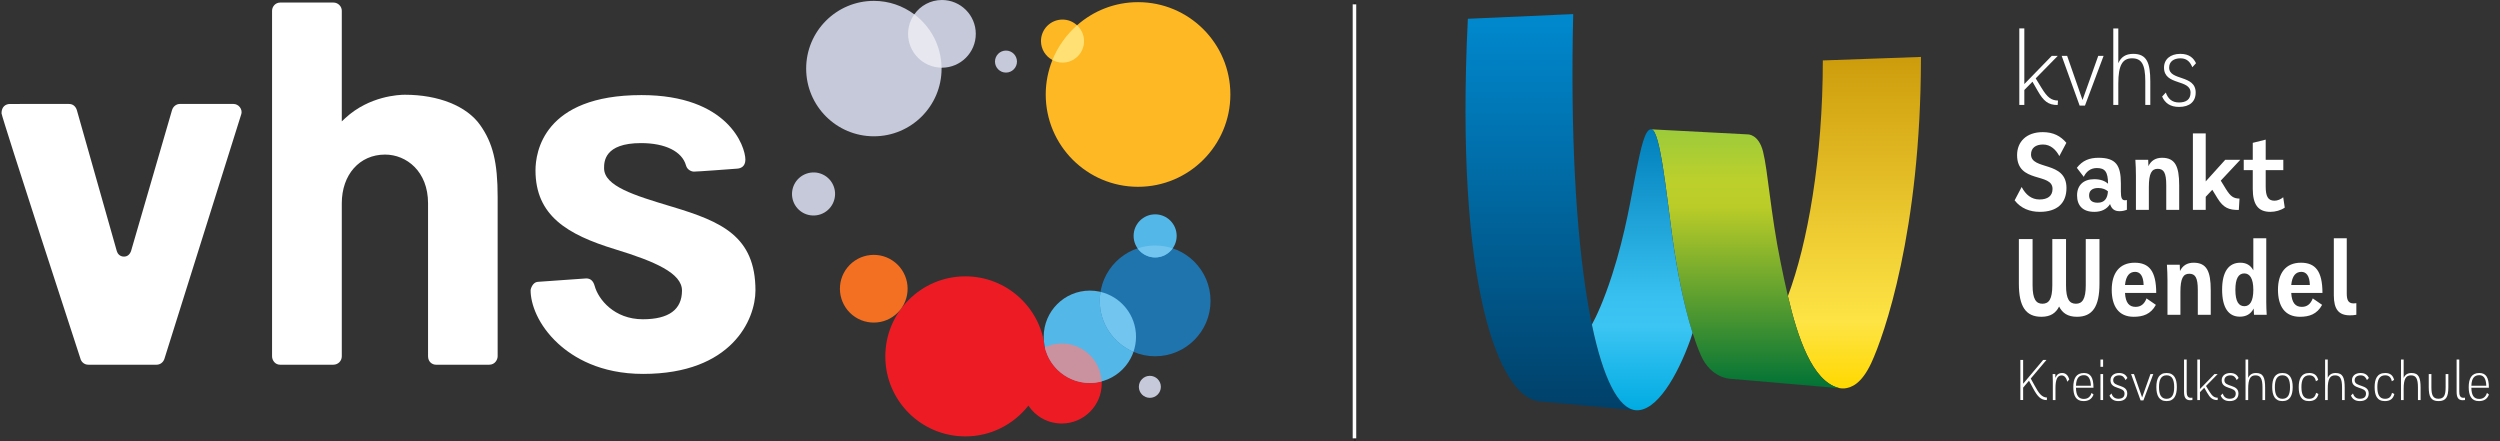 <?xml version="1.0" encoding="UTF-8" standalone="no"?>
<svg xmlns="http://www.w3.org/2000/svg" xmlns:xlink="http://www.w3.org/1999/xlink" xmlns:serif="http://www.serif.com/" width="100%" height="100%" viewBox="0 0 799 141" version="1.1" xml:space="preserve" style="fill-rule:evenodd;clip-rule:evenodd;">
    <rect x="0" y="0" width="799" height="141" fill="#333333" stroke="none"/>
    <g id="Ebene_x0020_1">
        <path d="M25.828,114.991C25.989,115.346 26.646,116.562 28.238,116.562L50.04,116.562C51.159,116.562 52.117,115.863 52.526,114.754L77.136,36.415C77.33,35.726 77.168,34.919 76.673,34.273C76.167,33.606 75.403,33.219 74.586,33.219L57.519,33.219C56.367,33.219 55.356,33.994 54.99,35.156L41.872,80.276C41.42,81.438 40.656,82.009 39.613,82.009C38.289,82.009 37.557,81.062 37.331,80.255L24.59,35.296C24.321,34.295 23.525,33.23 22.115,33.23L21.534,33.219L3.187,33.23C1.885,33.23 0.486,34.015 0.486,36.21C0.701,37.986 25.591,114.345 25.828,114.991Z" style="fill:white;fill-rule:nonzero;"></path>
        <path d="M159.048,62.951C159.048,51.932 157.531,45.691 153.42,39.912C149.137,33.886 140.152,30.281 129.391,30.281C127.561,30.281 118.06,30.647 110.398,37.706L109.236,38.793L109.236,3.433C109.236,2.012 108.02,0.818 106.578,0.818L89.575,0.818C87.951,0.818 86.95,2.174 86.95,3.433L86.95,113.872C86.95,115.163 87.929,116.562 89.5,116.562L106.524,116.562C108.041,116.562 109.236,115.378 109.236,113.872L109.236,64.974C109.236,55.806 114.917,49.403 123.063,49.403C129.886,49.403 136.805,54.751 136.805,64.974L136.805,113.861C136.805,115.615 138.107,116.562 139.334,116.562L156.358,116.562C158.198,116.562 159.048,114.948 159.048,113.861L159.048,62.951Z" style="fill:white;fill-rule:nonzero;"></path>
        <path d="M215.026,66.136L214.154,65.878C202.823,62.456 193.063,59.497 193.063,53.761C193.063,51.771 193.063,45.734 204.878,45.734C212.626,45.734 217.996,48.403 219.244,52.868C219.642,54.31 220.998,54.848 221.773,54.848C223.419,54.816 232.728,54.117 235.547,53.901L235.665,53.891C236.612,53.815 238.205,53.342 238.226,51.039C238.226,46.692 232.588,30.389 205.018,30.389C173.586,30.389 171.143,48.801 171.143,54.439C171.143,68.913 181.301,74.982 196.55,79.652C209.409,83.58 217.964,87.335 217.964,92.856C217.964,98.946 213.756,102.035 205.449,102.035C196.302,102.035 191.234,95.675 190.061,91.403C189.609,89.767 188.726,88.982 187.36,88.982L171.843,90.079C170.282,90.187 169.583,92.253 169.583,92.78C169.583,97.096 171.896,103.843 178.385,109.815C183.195,114.227 191.815,119.5 205.546,119.5C233.944,119.5 241.444,102.056 241.444,92.834C241.444,75.466 230.5,70.817 215.026,66.136Z" style="fill:white;fill-rule:nonzero;"></path>
        <path d="M301.038,0C297.39,0 294.172,1.808 292.214,4.584C288.598,1.894 284.143,0.28 279.29,0.28C267.335,0.28 257.65,9.965 257.65,21.92C257.65,33.865 267.335,43.56 279.29,43.56C291.245,43.56 300.93,33.865 300.93,21.92C300.93,21.823 300.919,21.726 300.919,21.629C300.962,21.629 301.006,21.64 301.038,21.64C307.021,21.64 311.863,16.798 311.863,10.825C311.863,4.842 307.021,0 301.038,0Z" style="fill:rgb(197,201,217);fill-rule:nonzero;"></path>
        <path d="M262.977,55.774C259.555,54.149 255.444,55.602 253.797,59.034C252.162,62.478 253.604,66.578 257.037,68.213C260.469,69.838 264.58,68.385 266.216,64.953C267.862,61.52 266.409,57.409 262.977,55.774Z" style="fill:rgb(197,201,217);fill-rule:nonzero;"></path>
        <path d="M321.505,16.163C319.568,16.163 317.997,17.745 317.997,19.682C317.997,21.619 319.568,23.2 321.505,23.2C323.453,23.2 325.024,21.619 325.024,19.682C325.024,17.745 323.453,16.163 321.505,16.163Z" style="fill:rgb(197,201,217);fill-rule:nonzero;"></path>
        <path d="M367.497,120.113C365.549,120.113 363.978,121.695 363.978,123.632C363.978,125.569 365.549,127.151 367.497,127.151C369.434,127.151 371.016,125.569 371.016,123.632C371.016,121.695 369.434,120.113 367.497,120.113Z" style="fill:rgb(197,201,217);fill-rule:nonzero;"></path>
        <path d="M292.214,4.584C290.966,6.349 290.223,8.49 290.223,10.825C290.223,16.755 295.001,21.565 300.919,21.629C300.833,14.646 297.422,8.48 292.214,4.584Z" style="fill:rgb(231,231,239);fill-rule:nonzero;"></path>
        <path d="M339.325,109.783C337.388,109.783 335.57,110.224 333.923,110.988C332.481,98.247 321.666,88.325 308.527,88.325C294.398,88.325 282.949,99.786 282.949,113.904C282.949,128.033 294.398,139.472 308.527,139.472C316.716,139.472 323.991,135.609 328.672,129.626C330.953,133.08 334.87,135.351 339.325,135.351C346.384,135.351 352.109,129.626 352.109,122.567C352.109,115.507 346.384,109.783 339.325,109.783Z" style="fill:rgb(237,28,36);fill-rule:nonzero;"></path>
        <path d="M363.074,107.63C363.074,115.776 356.467,122.384 348.321,122.384C340.164,122.384 333.568,115.776 333.568,107.63C333.568,99.484 340.164,92.877 348.321,92.877C356.467,92.877 363.074,99.484 363.074,107.63Z" style="fill:rgb(83,183,232);fill-rule:nonzero;"></path>
        <path d="M386.888,96.159C386.888,105.93 378.957,113.861 369.187,113.861C359.405,113.861 351.485,105.93 351.485,96.159C351.485,86.378 359.405,78.458 369.187,78.458C378.957,78.458 386.888,86.378 386.888,96.159Z" style="fill:rgb(31,116,174);fill-rule:nonzero;"></path>
        <path d="M352.077,121.878C351.722,115.142 346.158,109.783 339.325,109.783C337.41,109.783 335.591,110.224 333.955,110.977C335.473,117.509 341.327,122.384 348.321,122.384C349.612,122.384 350.872,122.201 352.077,121.878Z" style="fill:rgb(202,145,159);fill-rule:nonzero;"></path>
        <path d="M376.063,75.391C376.063,79.189 372.985,82.278 369.187,82.278C365.388,82.278 362.3,79.189 362.3,75.391C362.3,71.581 365.388,68.504 369.187,68.504C372.985,68.504 376.063,71.581 376.063,75.391Z" style="fill:rgb(83,183,232);fill-rule:nonzero;"></path>
        <path d="M363.72,0.689C356.23,0.689 349.43,3.487 344.221,8.081C342.995,6.952 341.38,6.252 339.583,6.252C335.774,6.252 332.696,9.33 332.696,13.128C332.696,15.765 334.192,18.024 336.355,19.176C334.988,22.587 334.214,26.289 334.214,30.195C334.214,46.487 347.417,59.701 363.72,59.701C380.012,59.701 393.226,46.487 393.226,30.195C393.226,13.892 380.012,0.689 363.72,0.689Z" style="fill:rgb(253,184,36);fill-rule:nonzero;"></path>
        <path d="M287.662,99.086C291.428,94.448 290.707,87.637 286.069,83.87C281.421,80.104 274.609,80.825 270.843,85.474C267.087,90.112 267.808,96.934 272.446,100.69C277.095,104.445 283.906,103.735 287.662,99.086Z" style="fill:rgb(243,111,33);fill-rule:nonzero;"></path>
        <path d="M351.732,93.286C351.582,94.222 351.485,95.18 351.485,96.149C351.485,103.477 355.918,109.75 362.257,112.451C362.773,110.934 363.074,109.32 363.074,107.63C363.074,100.657 358.232,94.836 351.732,93.286Z" style="fill:rgb(113,197,239);fill-rule:nonzero;"></path>
        <path d="M369.187,78.458C367.228,78.458 365.345,78.781 363.591,79.372C364.839,81.116 366.873,82.278 369.187,82.278C371.489,82.278 373.534,81.116 374.782,79.372C373.017,78.781 371.145,78.458 369.187,78.458Z" style="fill:rgb(113,197,239);fill-rule:nonzero;"></path>
        <path d="M336.355,19.176C337.324,19.692 338.41,20.015 339.583,20.015C343.382,20.015 346.46,16.938 346.46,13.139C346.46,11.127 345.588,9.34 344.221,8.081C340.81,11.105 338.088,14.882 336.355,19.176Z" style="fill:rgb(255,224,117);fill-rule:nonzero;"></path>
        <path d="M433.02,0.732L433.02,141" style="fill:none;fill-rule:nonzero;stroke:rgb(35,31,32);stroke-width:0.43px;"></path>
        <path d="M433.451,1.388L433.451,140.096L432.321,140.096L432.321,1.388L433.451,1.388Z" style="fill:rgb(254,254,254);fill-rule:nonzero;"></path>
        <g transform="matrix(2.096,0,0,2.096,425.523,-22.505)">
            <path d="M74.929,19.953C74.929,34.875 72.607,47.881 69.603,55.888C71.088,62.188 73.302,68.784 77.281,69.873C77.633,69.969 77.969,69.975 78.18,69.965C79.208,69.881 80.806,69.331 82.315,66.089C84.252,61.929 89.862,46.077 89.892,19.633L89.892,19.418L74.929,19.953Z" style="fill:url(#_Linear1);"></path>
            <path d="M20.803,13.601C18.795,54.407 25.584,71.322 31.667,71.929L46.401,73.289C40.387,72.752 35.984,49.567 36.868,12.888L20.803,13.601Z" style="fill:url(#_Linear2);"></path>
            <path d="M77.281,69.873C73.302,68.784 71.088,62.188 69.603,55.888C69.604,55.888 69.604,55.887 69.604,55.886C69.177,54.076 68.81,52.29 68.479,50.666C66.953,43.172 66.564,36.84 65.815,33.856C65.14,31.164 63.484,31.228 63.484,31.228L48.771,30.456C50.096,30.526 51.034,39.803 51.937,46.51C52.595,51.391 53.647,57.014 55.07,61.502C55.456,62.719 55.87,63.852 56.31,64.865C57.85,68.411 60.759,68.488 60.759,68.488L77.759,69.956L77.759,69.954C77.611,69.941 77.448,69.918 77.281,69.873Z" style="fill:url(#_Linear3);"></path>
            <path d="M55.07,61.502C53.647,57.014 52.595,51.391 51.937,46.51C51.05,39.919 50.131,30.847 48.842,30.467C48.836,30.466 48.825,30.464 48.819,30.462C47.816,30.282 47.208,33.208 46.401,37.21C45.791,40.242 44.886,46.206 42.805,52.638C41.491,56.701 40.367,59.047 39.717,60.226C41.426,68.437 43.757,73.053 46.401,73.289C49.593,73.535 52.768,67.999 54.725,62.559C54.771,62.431 54.912,61.997 55.07,61.503L55.07,61.502Z" style="fill:url(#_Linear4);"></path>
            <path d="M105.655,15.072L104.89,15.072L104.89,26.734L105.655,26.734L105.655,24.456L106.896,23.198L107.695,24.592C108.579,26.139 109.276,26.751 110.738,26.751L110.789,26.071C109.752,26.037 109.174,25.612 108.273,24.133L107.389,22.688L110.755,19.254L109.837,19.254L105.655,23.555L105.655,15.072Z" style="fill:white;fill-rule:nonzero;"></path>
            <path d="M114.086,26.837L114.902,26.837L117.741,19.254L116.925,19.254L114.528,25.987L112.182,19.254L111.349,19.254L114.086,26.837Z" style="fill:white;fill-rule:nonzero;"></path>
            <path d="M119.985,15.073L119.22,15.073L119.22,26.735L119.985,26.735L119.985,23.471C119.985,20.666 120.631,19.629 122.076,19.629C123.487,19.629 124.099,20.479 124.099,23.097L124.099,26.735L124.864,26.735L124.864,23.182C124.864,20.326 124.337,18.949 122.263,18.949C121.124,18.949 120.393,19.425 119.985,20.377L119.985,15.073Z" style="fill:white;fill-rule:nonzero;"></path>
            <path d="M131.272,20.989L131.833,20.377C131.476,19.629 130.847,18.949 129.436,18.949C127.923,18.949 126.954,19.782 126.954,21.04C126.954,23.828 131,22.757 131,24.865C131,25.919 130.32,26.361 129.232,26.361C128.161,26.361 127.566,25.783 127.226,24.848L126.665,25.46C127.107,26.463 127.906,27.041 129.249,27.041C130.847,27.041 131.782,26.242 131.782,24.848C131.782,22.077 127.736,23.097 127.736,21.04C127.736,20.122 128.45,19.629 129.47,19.629C130.541,19.629 130.983,20.309 131.272,20.989Z" style="fill:white;fill-rule:nonzero;"></path>
            <path d="M110.993,34.54L112.064,32.517C111.197,31.497 110.109,30.885 108.46,30.885C105.944,30.885 104.55,32.381 104.55,34.387C104.55,38.756 109.956,37.022 109.956,39.538C109.956,40.626 109.208,41.153 107.967,41.153C106.743,41.153 105.859,40.422 105.247,39.249L104.176,41.289C105.128,42.513 106.488,43.04 108.018,43.04C110.636,43.04 112.081,41.748 112.081,39.402C112.081,35.22 106.675,36.733 106.675,34.285C106.675,33.299 107.389,32.772 108.511,32.772C109.684,32.772 110.5,33.605 110.993,34.54Z" style="fill:white;fill-rule:nonzero;"></path>
            <path d="M113.662,36.326L114.716,37.703C115.09,36.904 115.753,36.36 116.705,36.36C117.963,36.36 118.405,36.938 118.422,38.757C117.946,38.315 117.232,38.06 116.314,38.06C114.648,38.06 113.696,39.012 113.696,40.525C113.696,42.089 114.563,43.041 116.331,43.041C117.368,43.041 118.218,42.667 118.728,41.851C118.949,42.565 119.374,42.939 120.173,42.939C120.615,42.939 120.938,42.854 121.295,42.718L121.295,41.239C121.21,41.256 121.108,41.273 121.006,41.273C120.547,41.273 120.377,40.95 120.377,39.964L120.377,38.706C120.377,35.935 119.612,34.796 116.977,34.796C115.583,34.796 114.529,35.204 113.662,36.326ZM116.841,41.647C115.94,41.647 115.532,41.239 115.532,40.525C115.532,39.845 115.974,39.403 116.926,39.403C117.606,39.403 118.099,39.641 118.405,39.913C118.337,40.984 117.895,41.647 116.841,41.647Z" style="fill:white;fill-rule:nonzero;"></path>
            <path d="M124.541,35.102L122.586,35.102C122.637,35.765 122.671,36.819 122.671,37.516L122.671,42.735L124.643,42.735L124.643,39.25C124.643,37.176 125.068,36.479 125.986,36.479C126.904,36.479 127.295,37.057 127.295,38.961L127.295,42.735L129.267,42.735L129.267,38.978C129.267,36.071 128.638,34.796 126.649,34.796C125.646,34.796 124.966,35.255 124.575,36.071C124.575,35.731 124.558,35.391 124.541,35.102Z" style="fill:white;fill-rule:nonzero;"></path>
            <path d="M133.313,31.073L131.358,31.073L131.358,42.735L133.313,42.735L133.313,40.746L134.316,39.675L135.149,41.035C136.016,42.412 136.832,42.769 138.362,42.752L138.464,41.018C137.563,41.001 137.104,40.695 136.424,39.607L135.608,38.281L138.583,35.102L136.288,35.102L133.313,38.4L133.313,31.073Z" style="fill:white;fill-rule:nonzero;"></path>
            <path d="M139.11,35.102L139.11,36.683L140.487,36.683L140.487,39.522C140.487,41.902 141.286,43.041 143.173,43.041C143.921,43.041 144.754,42.82 145.366,42.395L145.128,40.814C144.771,41.12 144.261,41.341 143.802,41.341C142.782,41.341 142.459,40.627 142.459,39.182L142.459,36.683L145.145,36.683L145.145,35.102L142.459,35.102L142.459,32.025L140.487,32.518L140.487,35.102L139.11,35.102Z" style="fill:white;fill-rule:nonzero;"></path>
            <path d="M106.913,47.191L104.822,47.191L104.822,54.008C104.822,57.493 105.893,59.04 108.256,59.04C109.667,59.04 110.466,58.462 110.959,57.476C111.452,58.462 112.268,59.04 113.679,59.04C116.042,59.04 117.113,57.493 117.113,54.008L117.113,47.191L115.022,47.191L115.022,54.246C115.022,56.337 114.495,57.051 113.526,57.051C112.54,57.051 112.013,56.371 112.013,54.246L112.013,47.191L109.922,47.191L109.922,54.246C109.922,56.371 109.395,57.051 108.409,57.051C107.44,57.051 106.913,56.337 106.913,54.246L106.913,47.191Z" style="fill:white;fill-rule:nonzero;"></path>
            <path d="M121.005,55.403L125.765,55.403C125.765,52.071 124.677,50.796 122.484,50.796C120.121,50.796 118.982,52.428 118.982,54.927C118.982,57.409 120.019,59.041 122.331,59.041C123.725,59.041 124.932,58.667 125.714,57.222L124.286,56.236C123.946,57.137 123.385,57.528 122.62,57.528C121.668,57.528 121.09,56.95 121.005,55.403ZM122.552,52.19C123.283,52.19 123.81,52.768 123.844,54.196L121.005,54.196C121.141,52.785 121.702,52.19 122.552,52.19Z" style="fill:white;fill-rule:nonzero;"></path>
            <path d="M129.353,51.102L127.398,51.102C127.449,51.765 127.483,52.819 127.483,53.516L127.483,58.735L129.455,58.735L129.455,55.25C129.455,53.176 129.88,52.479 130.798,52.479C131.716,52.479 132.107,53.057 132.107,54.961L132.107,58.735L134.079,58.735L134.079,54.978C134.079,52.071 133.45,50.796 131.461,50.796C130.458,50.796 129.778,51.255 129.387,52.071C129.387,51.731 129.37,51.391 129.353,51.102Z" style="fill:white;fill-rule:nonzero;"></path>
            <path d="M142.545,47.073L140.573,47.073L140.573,51.952C140.131,51.153 139.485,50.796 138.584,50.796C136.833,50.796 135.813,52.139 135.813,54.91C135.813,57.647 136.782,59.024 138.516,59.024C139.434,59.024 140.165,58.667 140.624,57.783L140.675,58.735L142.613,58.735C142.579,58.225 142.545,57.46 142.545,56.797L142.545,47.073ZM137.836,54.927C137.836,53.244 138.295,52.428 139.196,52.428C140.029,52.428 140.573,53.193 140.573,54.927C140.573,56.661 140.046,57.426 139.213,57.426C138.363,57.426 137.836,56.746 137.836,54.927Z" style="fill:white;fill-rule:nonzero;"></path>
            <path d="M146.353,55.403L151.113,55.403C151.113,52.071 150.025,50.796 147.832,50.796C145.469,50.796 144.33,52.428 144.33,54.927C144.33,57.409 145.367,59.041 147.679,59.041C149.073,59.041 150.28,58.667 151.062,57.222L149.634,56.236C149.294,57.137 148.733,57.528 147.968,57.528C147.016,57.528 146.438,56.95 146.353,55.403ZM147.9,52.19C148.631,52.19 149.158,52.768 149.192,54.196L146.353,54.196C146.489,52.785 147.05,52.19 147.9,52.19Z" style="fill:white;fill-rule:nonzero;"></path>
            <path d="M154.819,47.073L152.847,47.073L152.847,55.76C152.847,57.919 153.612,58.82 155.295,58.82C155.601,58.82 155.924,58.803 156.281,58.735L156.281,56.967C156.111,56.984 155.992,57.001 155.856,57.001C154.989,57.001 154.819,56.389 154.819,55.454L154.819,47.073Z" style="fill:white;fill-rule:nonzero;"></path>
            <path d="M105.473,65.623L105.05,65.623L105.05,71.734L105.473,71.734L105.473,69.844L106.364,68.791L107.021,70.006C107.651,71.176 108.164,71.743 109.082,71.743L109.109,71.356C108.299,71.329 107.849,70.672 107.228,69.538L106.634,68.458L109.028,65.623L108.524,65.623L105.473,69.25L105.473,65.623Z" style="fill:white;fill-rule:nonzero;"></path>
            <path d="M110.377,67.775L109.972,67.775C109.99,68.09 109.999,68.531 109.999,68.873L109.999,71.735L110.404,71.735L110.404,69.917C110.404,68.612 110.692,67.982 111.34,67.982C111.862,67.982 112.114,68.522 112.204,68.945L112.51,68.585C112.348,68.063 112.042,67.613 111.43,67.613C110.899,67.613 110.584,67.865 110.395,68.36C110.395,68.153 110.386,67.946 110.377,67.775Z" style="fill:white;fill-rule:nonzero;"></path>
            <path d="M113.527,69.863L116.2,69.863C116.2,68.252 115.723,67.613 114.742,67.613C113.554,67.613 113.122,68.459 113.122,69.764C113.122,71.051 113.518,71.897 114.679,71.897C115.417,71.897 115.939,71.609 116.209,70.898L115.903,70.655C115.696,71.294 115.309,71.564 114.724,71.564C113.986,71.564 113.545,71.123 113.527,69.863ZM114.76,67.946C115.363,67.946 115.768,68.414 115.804,69.557L113.527,69.557C113.572,68.288 114.067,67.946 114.76,67.946Z" style="fill:white;fill-rule:nonzero;"></path>
            <path d="M117.263,66.668L117.668,66.668L117.668,65.561L117.263,65.561L117.263,66.668ZM117.263,71.735L117.668,71.735L117.668,67.775L117.263,67.775L117.263,71.735Z" style="fill:white;fill-rule:nonzero;"></path>
            <path d="M121.078,68.693L121.375,68.369C121.186,67.973 120.853,67.613 120.106,67.613C119.305,67.613 118.792,68.054 118.792,68.72C118.792,70.196 120.934,69.629 120.934,70.745C120.934,71.303 120.574,71.537 119.998,71.537C119.431,71.537 119.116,71.231 118.936,70.736L118.639,71.06C118.873,71.591 119.296,71.897 120.007,71.897C120.853,71.897 121.348,71.474 121.348,70.736C121.348,69.269 119.206,69.809 119.206,68.72C119.206,68.234 119.584,67.973 120.124,67.973C120.691,67.973 120.925,68.333 121.078,68.693Z" style="fill:white;fill-rule:nonzero;"></path>
            <path d="M123.382,71.789L123.814,71.789L125.317,67.775L124.885,67.775L123.616,71.339L122.374,67.775L121.933,67.775L123.382,71.789Z" style="fill:white;fill-rule:nonzero;"></path>
            <path d="M125.786,69.755C125.786,71.042 126.191,71.897 127.343,71.897C128.495,71.897 128.909,71.042 128.909,69.755C128.909,68.468 128.495,67.613 127.343,67.613C126.191,67.613 125.786,68.468 125.786,69.755ZM127.343,67.964C128.162,67.964 128.504,68.603 128.504,69.764C128.504,70.925 128.162,71.546 127.343,71.546C126.533,71.546 126.191,70.925 126.191,69.764C126.191,68.603 126.533,67.964 127.343,67.964Z" style="fill:white;fill-rule:nonzero;"></path>
            <path d="M130.412,65.561L130.007,65.561L130.007,70.484C130.007,71.285 130.223,71.762 130.925,71.762C131.042,71.762 131.141,71.753 131.285,71.735L131.285,71.375C131.168,71.384 131.114,71.393 131.033,71.393C130.502,71.393 130.412,70.934 130.412,70.439L130.412,65.561Z" style="fill:white;fill-rule:nonzero;"></path>
            <path d="M132.436,65.561L132.031,65.561L132.031,71.735L132.436,71.735L132.436,70.529L133.093,69.863L133.516,70.601C133.984,71.42 134.353,71.744 135.127,71.744L135.154,71.384C134.605,71.366 134.299,71.141 133.822,70.358L133.354,69.593L135.136,67.775L134.65,67.775L132.436,70.052L132.436,65.561Z" style="fill:white;fill-rule:nonzero;"></path>
            <path d="M138.035,68.693L138.332,68.369C138.143,67.973 137.81,67.613 137.063,67.613C136.262,67.613 135.749,68.054 135.749,68.72C135.749,70.196 137.891,69.629 137.891,70.745C137.891,71.303 137.531,71.537 136.955,71.537C136.388,71.537 136.073,71.231 135.893,70.736L135.596,71.06C135.83,71.591 136.253,71.897 136.964,71.897C137.81,71.897 138.305,71.474 138.305,70.736C138.305,69.269 136.163,69.809 136.163,68.72C136.163,68.234 136.541,67.973 137.081,67.973C137.648,67.973 137.882,68.333 138.035,68.693Z" style="fill:white;fill-rule:nonzero;"></path>
            <path d="M139.789,65.561L139.384,65.561L139.384,71.735L139.789,71.735L139.789,70.007C139.789,68.522 140.131,67.973 140.896,67.973C141.643,67.973 141.967,68.423 141.967,69.809L141.967,71.735L142.372,71.735L142.372,69.854C142.372,68.342 142.093,67.613 140.995,67.613C140.392,67.613 140.005,67.865 139.789,68.369L139.789,65.561Z" style="fill:white;fill-rule:nonzero;"></path>
            <path d="M143.452,69.755C143.452,71.042 143.857,71.897 145.009,71.897C146.161,71.897 146.575,71.042 146.575,69.755C146.575,68.468 146.161,67.613 145.009,67.613C143.857,67.613 143.452,68.468 143.452,69.755ZM145.009,67.964C145.828,67.964 146.17,68.603 146.17,69.764C146.17,70.925 145.828,71.546 145.009,71.546C144.199,71.546 143.857,70.925 143.857,69.764C143.857,68.603 144.199,67.964 145.009,67.964Z" style="fill:white;fill-rule:nonzero;"></path>
            <path d="M150.5,70.817L150.14,70.637C150.005,71.213 149.735,71.546 149.078,71.546C148.223,71.546 147.908,70.88 147.908,69.764C147.908,68.72 148.187,67.964 149.105,67.964C149.726,67.964 150.014,68.342 150.113,68.873L150.464,68.666C150.293,67.973 149.87,67.613 149.114,67.613C147.863,67.613 147.494,68.54 147.494,69.764C147.494,70.988 147.836,71.897 149.051,71.897C149.915,71.897 150.338,71.492 150.5,70.817Z" style="fill:white;fill-rule:nonzero;"></path>
            <path d="M151.922,65.561L151.517,65.561L151.517,71.735L151.922,71.735L151.922,70.007C151.922,68.522 152.264,67.973 153.029,67.973C153.776,67.973 154.1,68.423 154.1,69.809L154.1,71.735L154.505,71.735L154.505,69.854C154.505,68.342 154.226,67.613 153.128,67.613C152.525,67.613 152.138,67.865 151.922,68.369L151.922,65.561Z" style="fill:white;fill-rule:nonzero;"></path>
            <path d="M157.898,68.693L158.195,68.369C158.006,67.973 157.673,67.613 156.926,67.613C156.125,67.613 155.612,68.054 155.612,68.72C155.612,70.196 157.754,69.629 157.754,70.745C157.754,71.303 157.394,71.537 156.818,71.537C156.251,71.537 155.936,71.231 155.756,70.736L155.459,71.06C155.693,71.591 156.116,71.897 156.827,71.897C157.673,71.897 158.168,71.474 158.168,70.736C158.168,69.269 156.026,69.809 156.026,68.72C156.026,68.234 156.404,67.973 156.944,67.973C157.511,67.973 157.745,68.333 157.898,68.693Z" style="fill:white;fill-rule:nonzero;"></path>
            <path d="M162.074,70.817L161.714,70.637C161.579,71.213 161.309,71.546 160.652,71.546C159.797,71.546 159.482,70.88 159.482,69.764C159.482,68.72 159.761,67.964 160.679,67.964C161.3,67.964 161.588,68.342 161.687,68.873L162.038,68.666C161.867,67.973 161.444,67.613 160.688,67.613C159.437,67.613 159.068,68.54 159.068,69.764C159.068,70.988 159.41,71.897 160.625,71.897C161.489,71.897 161.912,71.492 162.074,70.817Z" style="fill:white;fill-rule:nonzero;"></path>
            <path d="M163.496,65.561L163.091,65.561L163.091,71.735L163.496,71.735L163.496,70.007C163.496,68.522 163.838,67.973 164.603,67.973C165.35,67.973 165.674,68.423 165.674,69.809L165.674,71.735L166.079,71.735L166.079,69.854C166.079,68.342 165.8,67.613 164.702,67.613C164.099,67.613 163.712,67.865 163.496,68.369L163.496,65.561Z" style="fill:white;fill-rule:nonzero;"></path>
            <path d="M167.726,67.775L167.321,67.775L167.321,69.782C167.321,71.24 167.654,71.897 168.815,71.897C169.976,71.897 170.309,71.24 170.309,69.782L170.309,67.775L169.895,67.775L169.895,69.755C169.895,70.952 169.679,71.537 168.806,71.537C167.942,71.537 167.726,70.952 167.726,69.755L167.726,67.775Z" style="fill:white;fill-rule:nonzero;"></path>
            <path d="M171.975,65.561L171.57,65.561L171.57,70.484C171.57,71.285 171.786,71.762 172.488,71.762C172.605,71.762 172.704,71.753 172.848,71.735L172.848,71.375C172.731,71.384 172.677,71.393 172.596,71.393C172.065,71.393 171.975,70.934 171.975,70.439L171.975,65.561Z" style="fill:white;fill-rule:nonzero;"></path>
            <path d="M173.819,69.863L176.492,69.863C176.492,68.252 176.015,67.613 175.034,67.613C173.846,67.613 173.414,68.459 173.414,69.764C173.414,71.051 173.81,71.897 174.971,71.897C175.709,71.897 176.231,71.609 176.501,70.898L176.195,70.655C175.988,71.294 175.601,71.564 175.016,71.564C174.278,71.564 173.837,71.123 173.819,69.863ZM175.052,67.946C175.655,67.946 176.06,68.414 176.096,69.557L173.819,69.557C173.864,68.288 174.359,67.946 175.052,67.946Z" style="fill:white;fill-rule:nonzero;"></path>
        </g>
    </g>
    <defs>
        <linearGradient id="_Linear1" x1="0" y1="0" x2="1" y2="0" gradientUnits="userSpaceOnUse" gradientTransform="matrix(3.09531e-15,-50.55,50.55,3.09531e-15,79.748,69.968)"><stop offset="0" style="stop-color:rgb(255,216,0);stop-opacity:1"></stop><stop offset="0.2" style="stop-color:rgb(254,228,69);stop-opacity:1"></stop><stop offset="1" style="stop-color:rgb(205,156,12);stop-opacity:1"></stop></linearGradient>
        <linearGradient id="_Linear2" x1="0" y1="0" x2="1" y2="0" gradientUnits="userSpaceOnUse" gradientTransform="matrix(3.69851e-15,60.401,-60.401,3.69851e-15,33.423,12.887)"><stop offset="0" style="stop-color:rgb(0,137,207);stop-opacity:1"></stop><stop offset="1" style="stop-color:rgb(0,64,105);stop-opacity:1"></stop></linearGradient>
        <linearGradient id="_Linear3" x1="0" y1="0" x2="1" y2="0" gradientUnits="userSpaceOnUse" gradientTransform="matrix(2.41871e-15,39.501,-39.501,2.41871e-15,63.266,30.455)"><stop offset="0" style="stop-color:rgb(156,203,59);stop-opacity:1"></stop><stop offset="0.2" style="stop-color:rgb(188,208,43);stop-opacity:1"></stop><stop offset="0.3" style="stop-color:rgb(186,204,40);stop-opacity:1"></stop><stop offset="1" style="stop-color:rgb(0,114,54);stop-opacity:1"></stop></linearGradient>
        <linearGradient id="_Linear4" x1="0" y1="0" x2="1" y2="0" gradientUnits="userSpaceOnUse" gradientTransform="matrix(2.62334e-15,-42.842,42.842,2.62334e-15,47.394,73.296)"><stop offset="0" style="stop-color:rgb(0,171,226);stop-opacity:1"></stop><stop offset="0.3" style="stop-color:rgb(60,197,243);stop-opacity:1"></stop><stop offset="0.4" style="stop-color:rgb(56,193,240);stop-opacity:1"></stop><stop offset="1" style="stop-color:rgb(0,126,186);stop-opacity:1"></stop></linearGradient>
    </defs>
</svg>
